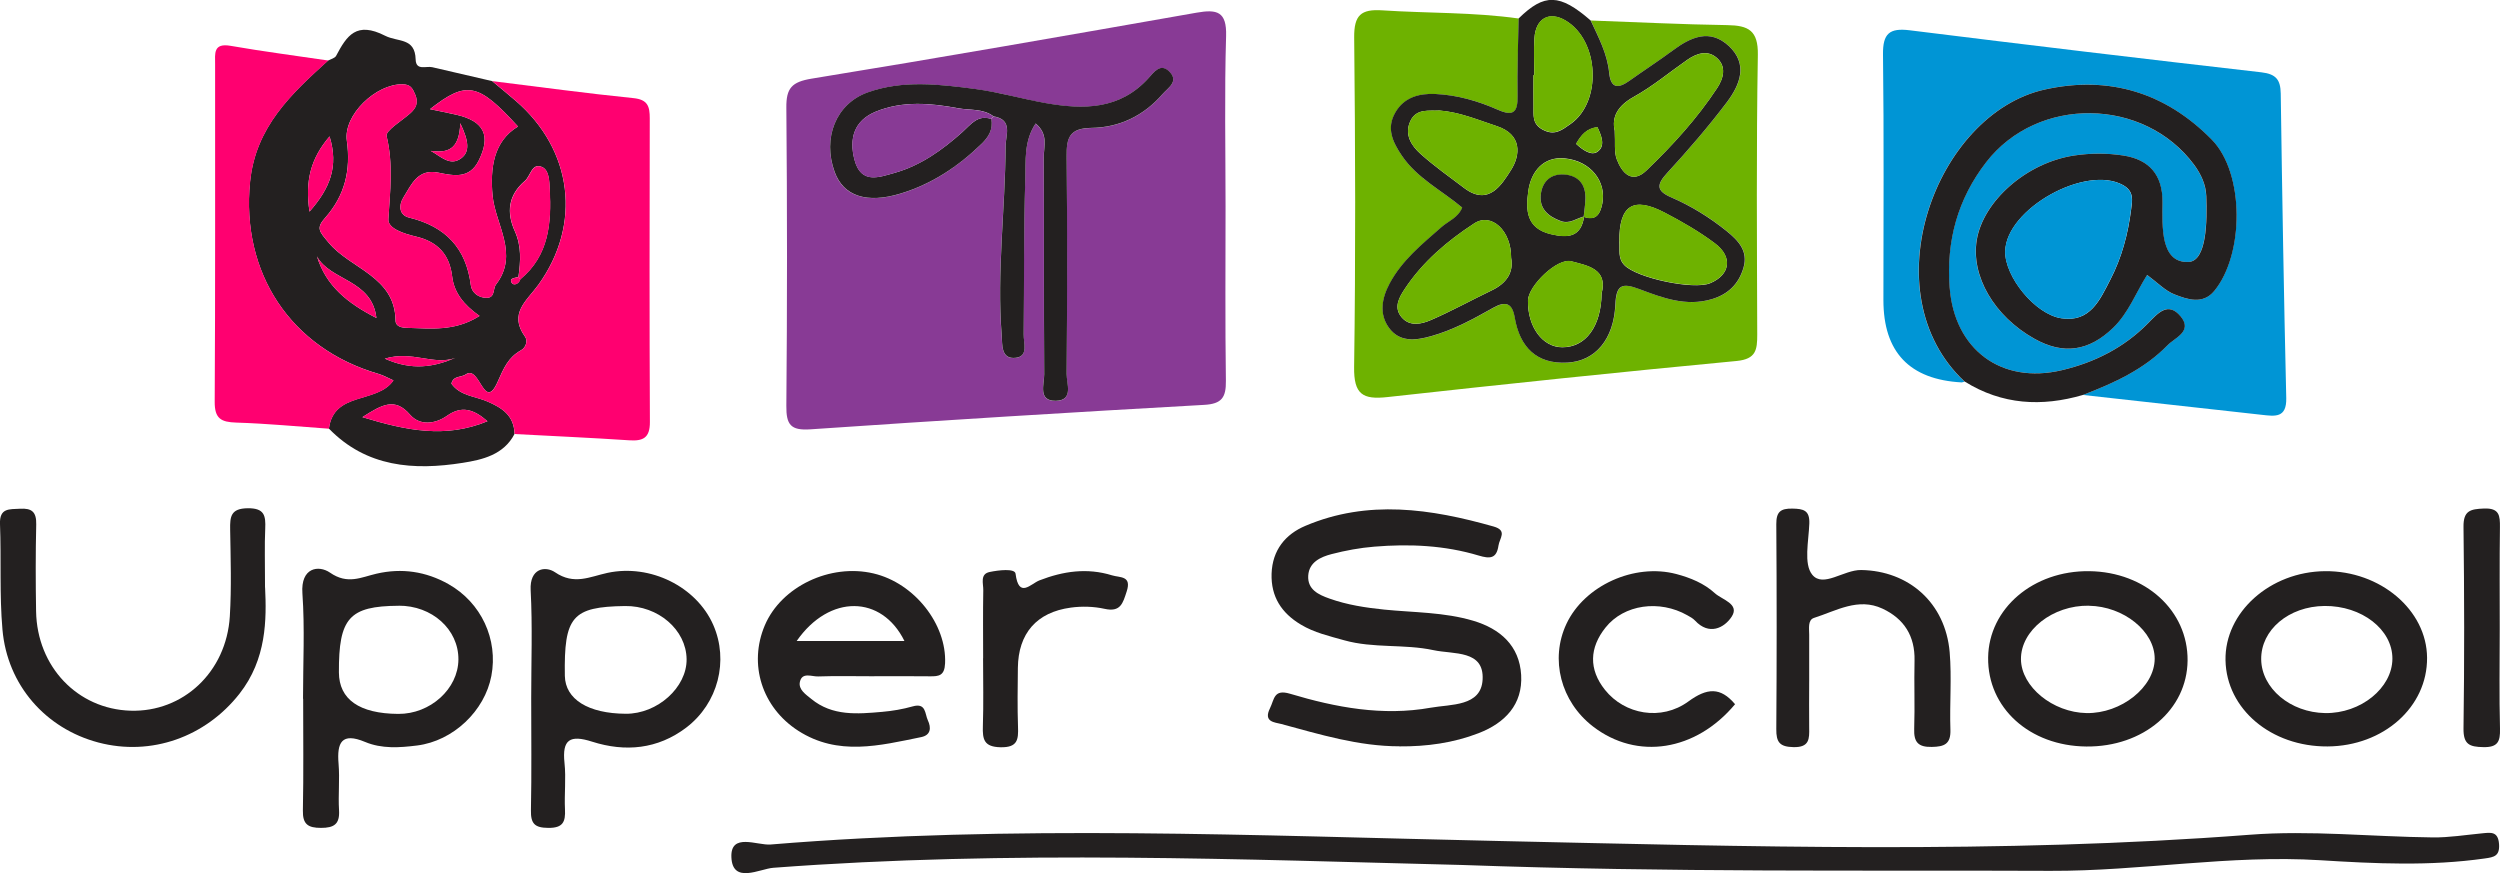 <svg xmlns="http://www.w3.org/2000/svg" id="Capa_1" viewBox="0 0 367.14 128.23"><defs><style>.cls-1{fill:#ff0070;}.cls-2{fill:#0095d5;}.cls-3{fill:#232020;}.cls-4{fill:#883a95;}.cls-5{fill:#6eb200;}</style></defs><path class="cls-4" d="m179.98,30.37c0,8.51-.07,17.03.05,25.54.03,2.44-.57,3.41-3.22,3.55-19.27,1.08-38.54,2.27-57.79,3.59-2.92.2-3.57-.69-3.54-3.46.13-14.59.13-29.19,0-43.78-.03-2.87.8-3.78,3.71-4.26,18.88-3.07,37.71-6.38,56.55-9.69,2.97-.52,4.43-.19,4.32,3.43-.25,8.35-.08,16.72-.08,25.08h.02Zm-34.09-13.27c2.92.48,1.79,2.81,1.78,4.37-.04,9.27-1.31,18.52-.57,27.8.11,1.32-.13,3.58,2.09,3.29,1.86-.24,1.12-2.2,1.13-3.45.09-7.61,0-15.22.24-22.82.08-2.64-.22-5.53,1.52-8.14,1.9,1.58,1.19,3.36,1.2,4.9.06,10.65-.01,21.3.06,31.95.01,1.44-.96,3.92,1.7,3.88,2.65-.04,1.58-2.53,1.59-3.95.09-10.65.11-21.3,0-31.95-.03-2.7.39-4.15,3.64-4.18,4.07-.05,7.69-1.77,10.42-4.94.82-.95,2.51-1.88,1-3.36-1.28-1.26-2.24.11-3,.95-4.23,4.7-9.6,4.69-15.17,3.7-3.44-.61-6.82-1.61-10.28-2.06-5.27-.7-10.64-1.35-15.81.49-4.68,1.66-6.67,6.72-4.86,11.7,1.29,3.54,4.71,4.66,9.65,3.17,4.62-1.4,8.49-3.99,11.93-7.32,1.06-1.03,1.68-2.12,1.42-3.62.1-.13.21-.26.31-.39"></path><path class="cls-2" d="m288.52,56.04c-.15.04-.3.12-.44.12q-11.49-.63-11.49-12.09c0-12.02.09-24.04-.06-36.06-.04-3.1.95-3.93,3.94-3.56,17.2,2.14,34.41,4.2,51.63,6.17,2.14.25,2.81,1.08,2.84,3.13.21,14.9.46,29.81.81,44.71.07,2.97-1.68,2.67-3.58,2.46-8.76-.97-17.52-1.95-26.29-2.92,4.55-1.74,8.97-3.75,12.41-7.29,1.07-1.1,3.74-2.04,1.94-4.24-1.89-2.29-3.4-.42-4.81,1.02-3.52,3.57-7.86,5.75-12.66,6.88-8.9,2.09-15.78-3.08-16.46-12.17-.51-6.8,1.18-12.96,5.36-18.37,7.55-9.77,23.19-9.56,30.55.38,1.02,1.37,1.72,2.89,1.78,4.61.13,3.64.08,9.54-2.62,9.65-4.14.17-3.84-5.22-3.81-8.75.04-4.09-2-6.3-5.74-6.88-2.37-.37-4.88-.36-7.25,0-7.01,1.06-13.36,6.72-14.29,12.42-.86,5.29,2.55,11.14,8.42,14.46,4.32,2.44,8.05,1.86,11.6-1.57,2.28-2.2,3.36-5.18,5-7.77,1.55,1.14,2.65,2.32,4.01,2.85,1.92.75,4.17,1.53,5.84-.49,4.42-5.36,4.48-17.32-.35-22.23-6.73-6.85-15.01-9.5-24.58-7.35-15.99,3.58-25.69,29.85-11.72,42.88"></path><path class="cls-5" d="m233.6,3.01c6.69.24,13.38.58,20.07.68,3.09.05,4.54.77,4.48,4.37-.23,13.69-.13,27.38-.09,41.08,0,2.2-.15,3.59-3.01,3.87-17.1,1.62-34.19,3.41-51.27,5.3-3.66.41-4.98-.39-4.92-4.42.23-16.13.18-32.26.01-48.39-.03-3.27.99-4.19,4.14-3.98,6.67.44,13.38.26,20.03,1.2-.07,3.8-.24,7.59-.16,11.39.05,2.33-.58,3.04-2.86,2.03-2.93-1.3-6.01-2.19-9.22-2.33-2.35-.1-4.58.48-5.88,2.73-1.34,2.33-.37,4.36.97,6.33,2.27,3.34,5.89,5.12,8.86,7.62-.6,1.5-2,1.96-3.01,2.84-2.85,2.5-5.83,4.9-7.66,8.33-1.14,2.13-1.55,4.46-.09,6.48,1.55,2.14,3.86,1.9,6.22,1.23,3.26-.93,6.19-2.52,9.09-4.16,1.87-1.06,2.82-.64,3.16,1.41.74,4.37,3.23,6.89,7.75,6.64,4.13-.23,6.8-3.45,7.03-8.52.13-2.91.95-3.26,3.56-2.27,3.37,1.27,6.83,2.6,10.62,1.46,2.42-.72,3.94-2.25,4.63-4.58.73-2.44-.69-3.98-2.45-5.4-2.5-2.02-5.21-3.7-8.15-4.96-2.23-.96-2.18-1.88-.61-3.59,3.07-3.35,6.06-6.81,8.8-10.43,1.9-2.52,3.13-5.55.26-8.21-2.79-2.59-5.58-1.32-8.22.64-2.07,1.54-4.25,2.93-6.35,4.44-1.65,1.18-2.78,1.22-3.01-1.18-.28-2.77-1.57-5.19-2.71-7.66"></path><path class="cls-3" d="m48.21,8.89c.39-.22.97-.35,1.15-.69,1.58-2.99,2.98-5.1,7.2-2.95,1.89.96,4.39.24,4.48,3.48.05,1.7,1.53.93,2.44,1.14,2.93.68,5.86,1.36,8.79,2.04,1.16.97,2.34,1.92,3.48,2.91,8.33,7.19,9.72,18.09,3.32,26.99-1.69,2.35-4.43,4.22-1.97,7.63.43.59.15,1.59-.59,2-1.88,1.05-2.53,2.6-3.42,4.61-2.01,4.56-2.61-2.52-4.69-1.07-.67.47-1.84.16-2.11,1.36,1.27,1.78,3.43,1.84,5.19,2.58,2.25.95,4.02,2.1,4.08,4.81-1.59,3.08-4.75,3.79-7.6,4.24-7.18,1.14-14.14.66-19.66-5.03.71-5.53,7.07-3.6,9.48-7.08-.79-.35-1.46-.74-2.18-.95-12.97-3.77-20.22-14.9-18.88-28.22.81-8.06,6.05-12.91,11.47-17.82m28.21,32.15c4.22-3.5,4.59-8.25,4.33-13.23-.06-1.25-.1-2.82-1.14-3.27-1.5-.65-1.67,1.32-2.51,2.04-2.46,2.1-2.73,4.65-1.48,7.39,1,2.22.85,4.43.53,6.71-.45.18-1.38.13-1.01.84.26.49,1.05.26,1.29-.48m-6,5.37c-2.32-1.63-3.73-3.43-4.01-5.79-.39-3.31-2.2-5.13-5.36-5.87-1.64-.39-4.1-1.14-4.01-2.54.26-4.1.74-8.09-.26-12.21-.19-.78,2.21-2.22,3.45-3.32.88-.78,1.26-1.57.75-2.78-.39-.91-.67-1.48-1.86-1.5-3.89-.07-8.71,4.5-8.18,8.29.61,4.33-.3,8.07-3.18,11.31-1.38,1.55-.87,2,.53,3.68,3.2,3.84,9.71,4.93,9.8,11.39.01.93.93,1.08,1.71,1.1,3.44.07,6.94.58,10.63-1.75m-7.29-30.37c1.31.28,2.63.53,3.93.83,4.06.94,5.07,3.09,3.22,6.76-1.36,2.69-3.66,2.19-5.94,1.73-2.99-.6-3.92,1.75-5.09,3.63-.73,1.17-.67,2.61.84,2.98,5.31,1.29,8.36,4.45,9.05,9.93.14,1.09,1.13,1.85,2.31,1.85,1.3,0,.91-1.34,1.4-1.97,3.42-4.46-.11-8.79-.51-13.05-.38-4.01.14-8,3.73-10.14-5.87-6.43-7.53-6.76-12.93-2.55m-9.92,45.23c6.49,1.98,12.2,3.15,18.37.6-2.08-1.81-3.82-2.29-5.94-.8-1.76,1.24-4.01,1.48-5.43-.16-2.23-2.58-4.12-1.48-7,.36m-6.68-23.62c1.34,4.35,4.47,6.87,8.74,9.06-.67-5.7-6.79-5.43-8.74-9.06m1.86-17.61c-2.79,3.26-3.62,6.57-2.95,11.05,3.03-3.45,4.3-6.63,2.95-11.05m8.11,32.64c4.05,1.8,7.2,1.22,10.35-.11-3.15,1.16-6.3-1.11-10.35.11m6.75-30.51c1.47.79,2.81,2.31,4.46,1.09,1.29-.95,1.15-2.48-.13-5.16-.13,4.05-1.98,4.37-4.33,4.07"></path><path class="cls-3" d="m214.79,127.03c-31.58-.78-66.4-2.22-101.23.41-1.98.15-5.98,2.43-6.15-1.54-.16-3.68,3.81-1.71,5.77-1.88,35.56-2.93,71.15-1.3,106.74-.52,36.81.81,73.64,1.92,110.44-.91,8.9-.69,17.93.29,26.89.39,2.42.03,4.84-.37,7.26-.6,1.25-.12,2.35-.34,2.49,1.58.12,1.75-.72,1.92-2.09,2.11-8.04,1.15-16.12.76-24.15.26-13.28-.83-26.39,1.61-39.64,1.56-27.7-.12-55.4.25-86.34-.86"></path><path class="cls-3" d="m288.52,56.04c-13.97-13.03-4.27-39.3,11.72-42.88,9.57-2.14,17.85.5,24.58,7.35,4.83,4.92,4.77,16.88.35,22.23-1.67,2.02-3.93,1.24-5.84.49-1.36-.53-2.46-1.71-4.01-2.85-1.64,2.59-2.72,5.57-5,7.77-3.55,3.42-7.29,4-11.6,1.57-5.87-3.31-9.28-9.17-8.42-14.46.93-5.7,7.27-11.36,14.29-12.42,2.37-.36,4.89-.37,7.25,0,3.74.58,5.78,2.79,5.74,6.88-.03,3.53-.33,8.92,3.81,8.75,2.7-.11,2.75-6.02,2.62-9.65-.06-1.71-.77-3.23-1.78-4.61-7.36-9.94-23-10.15-30.55-.38-4.18,5.41-5.87,11.57-5.36,18.37.68,9.1,7.56,14.27,16.46,12.17,4.8-1.13,9.14-3.31,12.66-6.88,1.41-1.43,2.93-3.3,4.81-1.02,1.81,2.19-.87,3.14-1.94,4.24-3.44,3.54-7.87,5.55-12.41,7.29-6.06,1.77-11.88,1.45-17.36-1.96m5.94-19.14c-.08,3.71,4.37,9.25,8.25,9.84,4.24.65,5.67-2.74,7.19-5.67,1.68-3.24,2.61-6.75,3.06-10.36.16-1.26.45-2.6-1.19-3.52-5.45-3.04-17.17,3.47-17.31,9.71"></path><path class="cls-1" d="m75.57,63.74c-.06-2.71-1.83-3.86-4.08-4.81-1.76-.74-3.91-.81-5.19-2.58.27-1.2,1.44-.89,2.11-1.36,2.08-1.46,2.68,5.63,4.69,1.07.89-2.01,1.54-3.57,3.42-4.62.74-.41,1.01-1.41.59-2-2.46-3.41.28-5.28,1.97-7.63,6.4-8.89,5.01-19.79-3.32-26.99-1.14-.99-2.32-1.94-3.48-2.91,6.91.85,13.81,1.8,20.74,2.5,2.12.21,2.4,1.24,2.4,2.96-.03,14.87-.05,29.74.02,44.61.01,2.34-1.01,2.82-3.05,2.68-5.6-.37-11.21-.62-16.82-.92"></path><path class="cls-3" d="m233.6,3.01c1.15,2.47,2.44,4.89,2.71,7.66.24,2.39,1.36,2.35,3.01,1.17,2.1-1.5,4.27-2.9,6.35-4.44,2.64-1.96,5.43-3.23,8.22-.64,2.86,2.66,1.63,5.69-.26,8.21-2.74,3.63-5.72,7.08-8.8,10.43-1.57,1.71-1.62,2.63.61,3.59,2.94,1.27,5.64,2.95,8.14,4.96,1.75,1.42,3.18,2.95,2.45,5.4-.69,2.33-2.22,3.86-4.63,4.58-3.79,1.13-7.25-.19-10.62-1.46-2.61-.99-3.43-.64-3.56,2.27-.23,5.06-2.9,8.28-7.03,8.51-4.52.26-7.01-2.27-7.75-6.64-.35-2.05-1.29-2.47-3.16-1.41-2.9,1.64-5.83,3.24-9.09,4.16-2.36.67-4.67.91-6.22-1.23-1.46-2.01-1.05-4.34.09-6.48,1.83-3.43,4.81-5.83,7.66-8.33,1.01-.88,2.41-1.35,3.01-2.84-2.97-2.5-6.59-4.28-8.86-7.62-1.34-1.98-2.31-4.01-.97-6.33,1.29-2.25,3.52-2.84,5.88-2.73,3.21.14,6.3,1.04,9.22,2.33,2.28,1.01,2.91.3,2.86-2.03-.07-3.79.09-7.59.16-11.39,3.78-3.71,6.03-3.65,10.57.29m-1.01,28.83c1.82.64,2.41-.4,2.73-1.93.64-3.16-1.63-6.29-5.57-6.65-3.01-.27-4.89,1.85-5.3,4.82-.39,2.79-.31,5.46,3.34,6.32,2.54.6,4.41.42,4.87-2.63l-.06.06Zm4.55-12.65c.1,1.79-.11,3.11.3,4.2.76,2.03,2.25,3.68,4.36,1.65,3.83-3.68,7.43-7.62,10.37-12.08.95-1.44,1.46-3.24-.14-4.54-1.34-1.09-2.89-.55-4.22.37-2.62,1.82-5.09,3.9-7.87,5.44-2.38,1.32-3.27,2.98-2.8,4.97m-15.21,18.67c.03-4.01-2.91-6.69-5.42-5.05-3.95,2.57-7.56,5.63-10.2,9.62-.83,1.26-1.69,2.74-.45,4.18,1.19,1.38,2.89.99,4.24.41,3.06-1.32,5.98-2.94,8.99-4.38,2.18-1.05,3.24-2.66,2.84-4.77m-10.53-21.64c-1.49.1-3.38-.36-4.27,1.55-.92,1.97.15,3.62,1.52,4.84,2.02,1.8,4.25,3.38,6.41,5.01,3.59,2.71,5.52-.59,6.82-2.61,1.44-2.23,1.69-5.27-2.07-6.5-2.73-.89-5.37-2.04-8.41-2.29m26.41,19.26c.09,1.18-.23,2.43.74,3.44,1.81,1.9,10.17,3.69,12.61,2.66,2.94-1.23,3.36-3.85.69-5.85-2.29-1.72-4.81-3.17-7.36-4.5-4.66-2.44-6.71-1.09-6.68,4.25m-12.48-24.46h-.12c0,1.51-.03,3.03,0,4.54.03,1.31-.25,2.63,1.38,3.49,1.74.92,2.79.04,4.05-.84,4.66-3.24,4.25-12.26-.72-15.2-2.39-1.41-4.37-.34-4.57,2.57-.12,1.81-.02,3.63-.02,5.45m9.89,32.05c.95-3.61-2.12-4.09-4.44-4.71-2.06-.56-6.35,3.61-6.38,5.77-.06,3.86,2.14,6.85,5.05,6.85,3.43,0,5.7-3.04,5.77-7.91m-.62-24.4c-1.59.16-2.4,1.17-3.13,2.44.92.86,2.2,1.78,3.09,1.19,1.28-.84.64-2.35.05-3.63"></path><path class="cls-1" d="m48.21,8.89c-5.43,4.9-10.66,9.76-11.47,17.82-1.34,13.32,5.91,24.45,18.88,28.22.72.21,1.38.6,2.17.95-2.41,3.48-8.76,1.55-9.48,7.08-4.54-.32-9.07-.76-13.61-.9-2.23-.07-3.19-.57-3.17-3.07.1-16.53.05-33.05.06-49.58,0-1.51-.31-3.13,2.27-2.68,4.76.83,9.56,1.45,14.35,2.16"></path><path class="cls-3" d="m205.52,109.6c-5.99,0-11.67-1.74-17.37-3.28-.94-.25-2.65-.27-1.65-2.3.66-1.33.54-2.86,2.95-2.14,6.73,2.02,13.61,3.31,20.66,2.05,2.97-.53,7.41-.16,7.62-4.13.24-4.38-4.24-3.68-7.21-4.32-4.32-.93-8.8-.24-13.11-1.45-2.2-.62-4.41-1.12-6.38-2.31-2.81-1.68-4.4-4.07-4.29-7.48.12-3.46,2.03-5.78,4.97-7.02,9.18-3.89,18.42-2.51,27.63.1,2.08.59.87,1.73.72,2.8-.28,1.95-1.27,1.95-2.89,1.47-5.01-1.51-10.17-1.74-15.35-1.31-2.1.17-4.21.56-6.26,1.09-1.62.42-3.32,1.19-3.44,3.17-.12,2.03,1.49,2.79,3.14,3.37,2.59.92,5.27,1.33,8,1.61,4.37.44,8.83.37,13.09,1.64,3.97,1.18,6.79,3.67,7.04,7.96.25,4.35-2.39,7.06-6.25,8.55-3.71,1.44-7.63,1.97-11.61,1.94"></path><path class="cls-3" d="m44.5,102.61c0-5.16.27-10.34-.09-15.48-.27-3.79,2.38-4.19,4.06-3.03,2.59,1.79,4.56.67,6.82.15,3.72-.86,7.25-.33,10.55,1.52,4.84,2.72,7.34,8.14,6.32,13.49-.98,5.15-5.6,9.55-10.9,10.22-2.56.32-5.19.51-7.64-.52-3.46-1.45-4.16.09-3.9,3.21.19,2.26-.07,4.56.07,6.83.12,2.04-.74,2.58-2.65,2.58-1.91,0-2.71-.53-2.66-2.57.11-5.46.04-10.93.04-16.39m14.01-13.66c-7.24.05-8.8,1.79-8.76,9.79.02,3.96,2.99,6.05,8.71,6.09,4.7.04,8.81-3.67,8.84-7.99.03-4.42-3.88-7.93-8.79-7.9"></path><path class="cls-3" d="m38.93,86.28c.22,4.65.24,10.51-3.77,15.61-4.99,6.35-12.96,9.2-20.72,7.15-7.74-2.05-13.37-8.42-14.08-16.59-.45-5.13-.16-10.33-.36-15.49-.09-2.39,1.37-2.16,2.94-2.25,1.75-.1,2.42.48,2.38,2.3-.1,4.26-.09,8.52-.02,12.77.14,8.13,6.08,14.35,13.86,14.59,7.72.24,14.08-5.67,14.59-13.84.26-4.24.12-8.51.05-12.77-.03-1.87.07-3.09,2.57-3.12,2.49-.03,2.66,1.1,2.58,3.01-.11,2.43-.03,4.87-.03,8.62"></path><path class="cls-3" d="m78.01,102.61c0-5.31.2-10.63-.08-15.93-.17-3.25,2.17-3.6,3.58-2.64,2.81,1.92,5.11.65,7.7.09,6.32-1.35,13.07,2.04,15.53,7.63,2.31,5.25.73,11.52-3.96,15.09-4.19,3.18-8.96,3.62-13.82,2.07-3.25-1.04-4.43-.34-4.06,3.13.24,2.25-.04,4.55.07,6.82.09,1.83-.3,2.73-2.44,2.71-2.01-.01-2.6-.62-2.56-2.59.11-5.46.04-10.93.04-16.39m13.77-13.6c-7.75.11-8.97,1.54-8.83,10.25.06,3.44,3.43,5.54,8.95,5.57,4.65.03,8.99-3.88,8.93-8.03-.06-4.31-4.18-7.86-9.05-7.79"></path><path class="cls-3" d="m127.89,99.31c-2.58,0-5.16-.06-7.74.03-.93.04-2.35-.68-2.68.79-.25,1.14.88,1.86,1.67,2.51,3.1,2.55,6.78,2.22,10.42,1.9,1.5-.13,3.02-.39,4.47-.8,1.99-.57,1.78,1.09,2.23,2.04.52,1.11.44,2.18-.98,2.47-6.09,1.24-12.21,2.82-18.05-.93-5.33-3.43-7.34-9.77-4.91-15.49,2.42-5.69,9.59-9.11,15.95-7.62,6.06,1.42,10.78,7.51,10.52,13.21-.08,1.81-.9,1.92-2.25,1.9-2.88-.04-5.77-.01-8.65-.01m-10.89-5.18h15.82c-3.33-6.75-11.01-6.91-15.82,0"></path><path class="cls-3" d="m341.82,109.62c-8.29.05-14.85-5.49-14.99-12.65-.14-7.04,6.54-13.02,14.62-13.09,8.12-.07,14.94,5.72,14.98,12.72.05,7.23-6.4,12.97-14.62,13.02m-.44-20.63c-5.25.05-9.36,3.52-9.3,7.85.06,4.25,4.29,7.8,9.4,7.88,5.21.08,9.85-3.68,9.87-7.98.02-4.29-4.5-7.8-9.97-7.75"></path><path class="cls-3" d="m306.39,109.63c-8.34-.08-14.51-5.68-14.42-13.06.09-7.21,6.63-12.8,14.87-12.69,8.24.11,14.49,5.8,14.42,13.13-.07,7.23-6.51,12.7-14.87,12.62m.39-20.68c-5.33-.09-10.04,3.63-9.99,7.88.05,4.02,4.66,7.8,9.63,7.89,5.09.09,10-3.82,10.01-7.98.01-4.02-4.55-7.7-9.65-7.78"></path><path class="cls-3" d="m265.69,100.04c0,2.28-.03,4.56,0,6.84.03,1.62.05,2.89-2.3,2.84-2.04-.04-2.55-.73-2.53-2.65.07-10.03.07-20.06,0-30.09-.01-1.83.63-2.32,2.37-2.29,1.61.03,2.55.24,2.48,2.19-.09,2.57-.86,5.94.43,7.52,1.6,1.96,4.61-.73,7.18-.69,6.97.11,12.37,4.79,13,12.06.32,3.77-.02,7.6.11,11.39.07,2.11-.89,2.5-2.74,2.53-2.01.04-2.65-.72-2.58-2.66.11-3.34-.03-6.69.05-10.03.08-3.6-1.54-6.14-4.71-7.62-3.57-1.67-6.8.33-10.05,1.36-.94.3-.71,1.56-.71,2.46-.01,2.28,0,4.56,0,6.84"></path><path class="cls-3" d="m254.82,103.4c-5.78,6.93-14.41,8.28-20.89,3.28-4.73-3.66-6.33-9.86-3.89-15.06,2.64-5.62,9.96-8.95,16.14-7.32,2.07.55,4.08,1.37,5.65,2.81,1.06.97,3.7,1.57,2.48,3.45-1.09,1.67-3.33,2.8-5.39.57-.3-.32-.72-.55-1.12-.77-4.08-2.32-9.31-1.61-12.02,1.8-2.36,2.96-2.49,6.13-.08,9.15,2.88,3.62,8.27,4.61,12.24,1.71,2.75-2.01,4.71-2.15,6.86.39"></path><path class="cls-3" d="m144.38,96.66c0-3.33-.04-6.67.02-10,.02-.96-.52-2.36.94-2.66,1.29-.27,3.7-.56,3.8.25.47,3.71,2.23,1.48,3.51.98,3.49-1.35,7-1.87,10.65-.74,1.17.36,2.93.03,2.16,2.37-.56,1.72-.89,3.08-3.25,2.55-1.59-.35-3.32-.4-4.94-.18-5.06.68-7.73,3.81-7.79,8.85-.03,2.88-.08,5.76.02,8.64.07,1.89-.05,3.07-2.56,3.02-2.44-.05-2.66-1.15-2.6-3.08.11-3.33.03-6.67.03-10"></path><path class="cls-3" d="m367.1,92.46c0,4.86-.09,9.72.04,14.57.05,1.89-.34,2.74-2.46,2.69-2.02-.04-2.93-.39-2.9-2.75.14-9.87.12-19.74,0-29.6-.03-2.39,1.02-2.61,3-2.69,2.27-.09,2.37,1.03,2.35,2.75-.07,5.01-.03,10.02-.03,15.03"></path><path class="cls-3" d="m145.58,17.49c.26,1.5-.36,2.59-1.42,3.62-3.44,3.34-7.31,5.92-11.93,7.32-4.94,1.5-8.36.37-9.65-3.17-1.82-4.97.17-10.03,4.86-11.7,5.18-1.84,10.54-1.18,15.81-.49,3.46.46,6.84,1.45,10.28,2.06,5.58.99,10.94,1,15.17-3.7.76-.84,1.72-2.21,3-.95,1.5,1.48-.18,2.42-1,3.36-2.74,3.17-6.35,4.89-10.42,4.94-3.25.04-3.67,1.48-3.64,4.18.11,10.65.09,21.3,0,31.95-.01,1.42,1.06,3.9-1.59,3.95-2.66.04-1.69-2.44-1.7-3.88-.07-10.65,0-21.3-.06-31.95,0-1.54.7-3.32-1.2-4.9-1.74,2.6-1.44,5.49-1.52,8.14-.24,7.6-.15,15.21-.24,22.82-.02,1.26.73,3.21-1.13,3.45-2.23.29-1.99-1.97-2.09-3.29-.74-9.28.53-18.53.57-27.8,0-1.55,1.14-3.88-1.78-4.37-1.56-1.17-3.48-.86-5.22-1.19-4.04-.76-8.17-1.1-12.08.51-3.15,1.3-3.95,3.93-3.1,7.09.96,3.58,3.57,2.54,5.86,1.9,3.86-1.09,7.05-3.38,10-6.02,1.22-1.1,2.24-2.59,4.24-1.89"></path><path class="cls-1" d="m70.43,46.4c-3.69,2.33-7.19,1.82-10.63,1.75-.78-.02-1.7-.17-1.71-1.1-.09-6.46-6.6-7.56-9.8-11.39-1.4-1.68-1.9-2.13-.53-3.68,2.88-3.25,3.79-6.98,3.18-11.31-.53-3.79,4.29-8.36,8.18-8.29,1.19.02,1.47.59,1.86,1.5.52,1.22.14,2-.75,2.78-1.24,1.1-3.64,2.53-3.45,3.32,1,4.12.52,8.11.26,12.21-.09,1.4,2.37,2.16,4.01,2.54,3.17.75,4.97,2.56,5.36,5.87.28,2.36,1.68,4.16,4.01,5.79"></path><path class="cls-1" d="m63.14,16.04c5.4-4.22,7.07-3.89,12.93,2.54-3.58,2.14-4.1,6.13-3.73,10.14.4,4.26,3.93,8.59.51,13.05-.49.63-.1,1.98-1.4,1.97-1.18,0-2.17-.76-2.31-1.85-.69-5.48-3.74-8.63-9.05-9.93-1.5-.37-1.57-1.81-.84-2.98,1.18-1.88,2.11-4.23,5.09-3.63,2.28.46,4.58.96,5.94-1.73,1.85-3.67.83-5.82-3.22-6.76-1.3-.3-2.62-.56-3.93-.83"></path><path class="cls-1" d="m76.14,40.66c.32-2.27.48-4.48-.52-6.7-1.24-2.74-.97-5.29,1.48-7.39.85-.72,1.01-2.69,2.51-2.04,1.04.45,1.08,2.03,1.14,3.27.26,4.97-.11,9.73-4.33,13.23-.1-.12-.2-.24-.29-.37"></path><path class="cls-1" d="m53.22,61.26c2.88-1.84,4.77-2.94,7-.36,1.42,1.64,3.67,1.4,5.43.16,2.12-1.5,3.86-1.01,5.94.8-6.17,2.55-11.88,1.38-18.37-.6"></path><path class="cls-1" d="m46.54,37.64c1.95,3.63,8.07,3.37,8.74,9.06-4.27-2.19-7.4-4.71-8.74-9.06"></path><path class="cls-1" d="m48.4,20.03c1.35,4.42.08,7.6-2.95,11.05-.67-4.48.16-7.79,2.95-11.05"></path><path class="cls-1" d="m56.51,52.67c4.05-1.23,7.2,1.05,10.35-.11-3.16,1.34-6.31,1.91-10.35.11"></path><path class="cls-1" d="m63.26,22.16c2.35.3,4.2-.03,4.33-4.07,1.28,2.69,1.42,4.21.13,5.16-1.64,1.22-2.99-.3-4.46-1.09"></path><path class="cls-1" d="m76.43,41.03c-.24.74-1.03.96-1.29.48-.38-.71.56-.66,1.01-.84.09.12.18.25.28.37"></path><path class="cls-2" d="m294.46,36.9c.14-6.24,11.86-12.75,17.31-9.71,1.64.92,1.35,2.25,1.19,3.52-.44,3.61-1.37,7.13-3.06,10.36-1.52,2.93-2.96,6.32-7.19,5.67-3.88-.59-8.33-6.13-8.25-9.84"></path><path class="cls-5" d="m237.13,19.2c-.47-1.98.42-3.64,2.8-4.97,2.77-1.54,5.25-3.61,7.87-5.44,1.33-.92,2.88-1.46,4.22-.37,1.6,1.31,1.09,3.1.14,4.54-2.94,4.46-6.53,8.4-10.37,12.08-2.11,2.02-3.6.38-4.36-1.65-.4-1.09-.2-2.4-.3-4.2"></path><path class="cls-5" d="m221.92,37.86c.4,2.11-.67,3.73-2.84,4.77-3,1.45-5.93,3.06-8.99,4.38-1.35.58-3.05.97-4.24-.41-1.24-1.44-.38-2.92.45-4.18,2.64-4,6.26-7.05,10.2-9.62,2.51-1.64,5.45,1.04,5.42,5.05"></path><path class="cls-5" d="m211.39,16.22c3.04.25,5.69,1.4,8.41,2.29,3.76,1.23,3.51,4.27,2.07,6.5-1.31,2.03-3.24,5.32-6.82,2.61-2.17-1.63-4.39-3.21-6.41-5.01-1.37-1.22-2.44-2.87-1.52-4.84.89-1.9,2.77-1.45,4.27-1.55"></path><path class="cls-5" d="m237.81,35.47c-.03-5.33,2.02-6.69,6.68-4.25,2.54,1.33,5.06,2.78,7.36,4.5,2.67,2,2.25,4.62-.69,5.85-2.44,1.02-10.8-.76-12.61-2.66-.97-1.01-.65-2.26-.73-3.44"></path><path class="cls-5" d="m225.32,11.01c0-1.82-.1-3.64.02-5.45.2-2.91,2.19-3.98,4.57-2.57,4.98,2.94,5.39,11.96.72,15.2-1.26.88-2.31,1.76-4.05.84-1.63-.86-1.35-2.18-1.38-3.49-.03-1.51,0-3.03,0-4.54h.12Z"></path><path class="cls-5" d="m235.21,43.07c-.08,4.88-2.34,7.91-5.77,7.91-2.91,0-5.11-2.99-5.05-6.85.03-2.16,4.32-6.33,6.38-5.77,2.32.63,5.39,1.1,4.44,4.71"></path><path class="cls-5" d="m232.64,31.78c-.46,3.04-2.32,3.23-4.87,2.63-3.65-.86-3.73-3.53-3.34-6.32.42-2.96,2.29-5.09,5.3-4.81,3.95.36,6.21,3.49,5.57,6.65-.31,1.53-.9,2.57-2.73,1.93.09-.89.23-1.78.26-2.67.05-2.16-1.09-3.43-3.19-3.54-1.91-.11-3.13,1.03-3.36,2.9-.26,2.14,1.08,3.26,2.94,3.94,1.3.47,2.29-.41,3.42-.68"></path><path class="cls-5" d="m234.59,18.66c.59,1.28,1.23,2.79-.05,3.63-.89.59-2.17-.34-3.09-1.19.73-1.27,1.55-2.28,3.13-2.44"></path><path class="cls-4" d="m145.58,17.49c-2.01-.7-3.02.79-4.24,1.89-2.94,2.65-6.13,4.94-10,6.02-2.29.65-4.9,1.69-5.86-1.9-.84-3.16-.04-5.8,3.1-7.09,3.91-1.61,8.04-1.27,12.08-.51,1.75.33,3.66.02,5.22,1.19-.1.13-.21.26-.31.39"></path><path class="cls-3" d="m232.64,31.78c-1.13.27-2.12,1.16-3.42.68-1.85-.68-3.2-1.8-2.94-3.94.23-1.87,1.45-3,3.36-2.9,2.11.12,3.24,1.39,3.19,3.54-.02.89-.17,1.78-.26,2.67,0,0,.06-.06.06-.06"></path></svg>